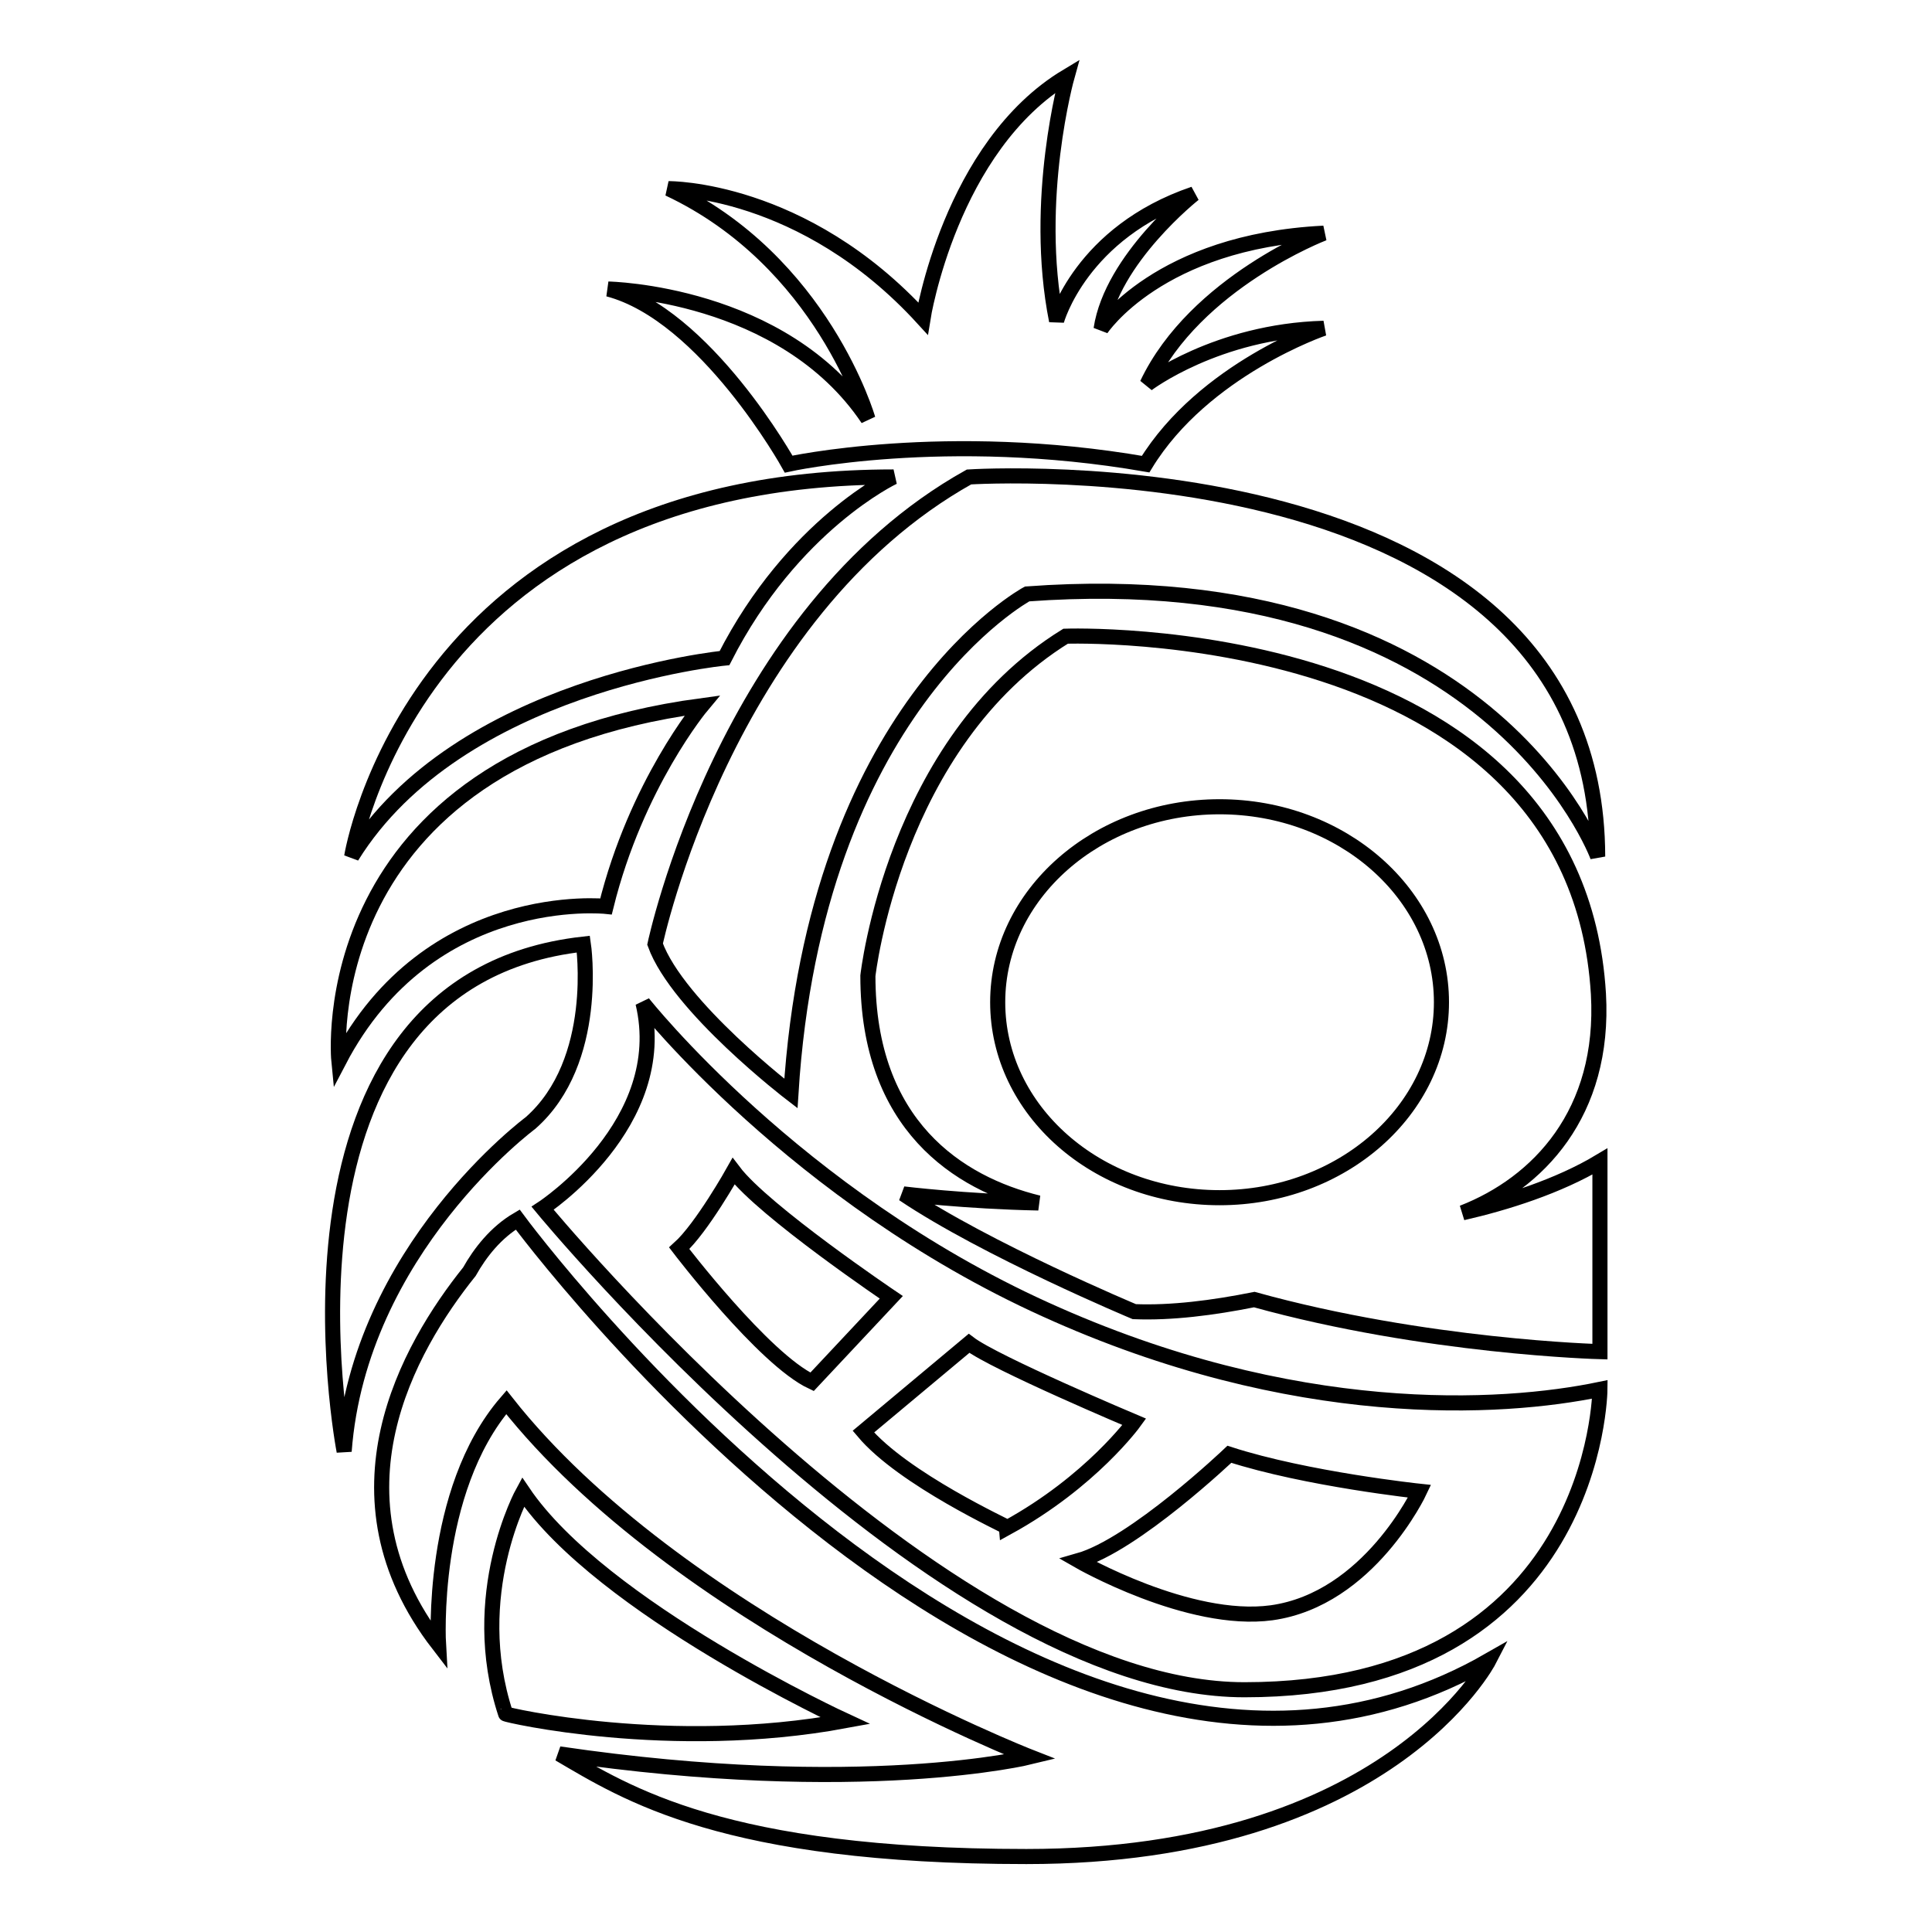 <?xml version="1.0" encoding="utf-8"?>
<!-- Svg Vector Icons : http://www.onlinewebfonts.com/icon -->
<!DOCTYPE svg PUBLIC "-//W3C//DTD SVG 1.1//EN" "http://www.w3.org/Graphics/SVG/1.1/DTD/svg11.dtd">
<svg version="1.1" xmlns="http://www.w3.org/2000/svg" xmlns:xlink="http://www.w3.org/1999/xlink" x="0px" y="0px" viewBox="0 0 256 256" enable-background="new 0 0 256 256" xml:space="preserve">
<g> <path stroke-width="2" fill-opacity="0" stroke="#000000"  d="M80.6,38.3c12.9,3.4,23.9,23.2,23.9,23.2s20.8-4.6,47.3,0c7.7-12.6,23.6-18,23.6-18 c-14.2,0.4-23.4,7.4-23.4,7.4c6.4-13.5,23.4-20,23.4-20c-21.9,1.1-29.5,12.7-29.5,12.7c1.4-9.3,12.3-17.9,12.3-17.9 c-15,5.1-18.2,16.8-18.2,16.8c-3.2-16,1.4-32.4,1.4-32.4c-15.5,9.3-19.1,32.1-19.1,32.1c-15.9-17.4-33.7-17.2-33.7-17.2 C109,34.6,115,55.5,115,55.5C103.7,38.7,80.6,38.3,80.6,38.3L80.6,38.3z M96,87.2c9-17.7,22.4-24,22.4-24 c-63.8,0-71.8,50.3-71.8,50.3C60.8,90.6,96,87.2,96,87.2z"/> <path stroke-width="2" fill-opacity="0" stroke="#000000"  d="M80.3,120.1c4-16.2,12.7-26.6,12.7-26.6c-52.1,7-48.1,47.1-48.1,47.1C56.9,117.6,80.3,120.1,80.3,120.1z"/> <path stroke-width="2" fill-opacity="0" stroke="#000000"  d="M70.3,148.8c9.3-8.2,7-23.7,7-23.7c-43.8,4.9-31.7,67.2-31.7,67.2C47.6,165.6,70.3,148.8,70.3,148.8z  M128.4,63.2C96,81.3,86.8,125.1,86.8,125.1c3,8.3,18,19.8,18,19.8c3.2-51.1,31.3-66.2,31.3-66.2c61.2-4.5,75.6,34.8,75.6,34.8 C211.6,57.8,128.4,63.2,128.4,63.2L128.4,63.2z M68.6,161.6c-2.9,1.7-5,4.4-6.4,6.9c-8.1,10.1-19.3,29.7-4.1,49.4 c0,0-1.2-20.3,9-32.1c22.6,28.7,69.4,47,69.4,47s-22.3,5.5-62.4-0.4C83,237.6,95.9,246,136,246c47.9,0,61.3-26,61.3-26 C137.1,254.5,68.6,161.6,68.6,161.6z"/> <path stroke-width="2" fill-opacity="0" stroke="#000000"  d="M193.8,160.7c10-3.9,18.9-13.2,18-29c-3-49.8-70.6-47.4-70.6-47.4c-22.8,14.1-26.2,45-26.2,45 c0,19.8,12,27.5,22.6,30.1c-9.8-0.2-17.9-1.2-17.9-1.2c11,7.4,30.6,15.6,30.6,15.6c4.9,0.2,10.4-0.5,15.9-1.6 c22.7,6.3,45.8,6.9,45.8,6.9v-25.2C206.5,157.2,199.5,159.4,193.8,160.7L193.8,160.7z M161.6,158.7c-16.3,0-29.4-11.6-29.4-25.9 c0-14.3,13.2-25.9,29.4-25.9s29.4,11.6,29.4,25.9C191,147.1,177.8,158.7,161.6,158.7z"/> <path stroke-width="2" fill-opacity="0" stroke="#000000"  d="M138.5,173.5c-33.1-15-53.3-40.6-53.3-40.6c3.8,16-13.3,27.2-13.3,27.2s52.6,63.8,93,63.8 c46.8,0,47.1-39.8,47.1-39.8C199,186.8,171.5,188.5,138.5,173.5L138.5,173.5z M90,165.4c3-2.7,7.2-10.2,7.2-10.2 c4,5.3,20.9,16.7,20.9,16.7l-10.5,11.2C101.2,180.1,90,165.4,90,165.4z M114.4,189.7l14-11.7c3.4,2.6,21.9,10.4,21.9,10.4 s-5.7,7.9-16.8,14C133.5,202.3,119.7,196,114.4,189.7z M168.5,213.7c-11,1.5-25.6-6.9-25.6-6.9c7.4-2.1,20-14.1,20-14.1 c10.2,3.3,25.2,4.9,25.2,4.9S181.4,211.9,168.5,213.7z M112,228c0,0-32.3-14.9-42.7-30.3c0,0-7.5,13.6-2.3,29.4 C66.9,227.2,88.8,232.3,112,228z"/></g>
</svg>